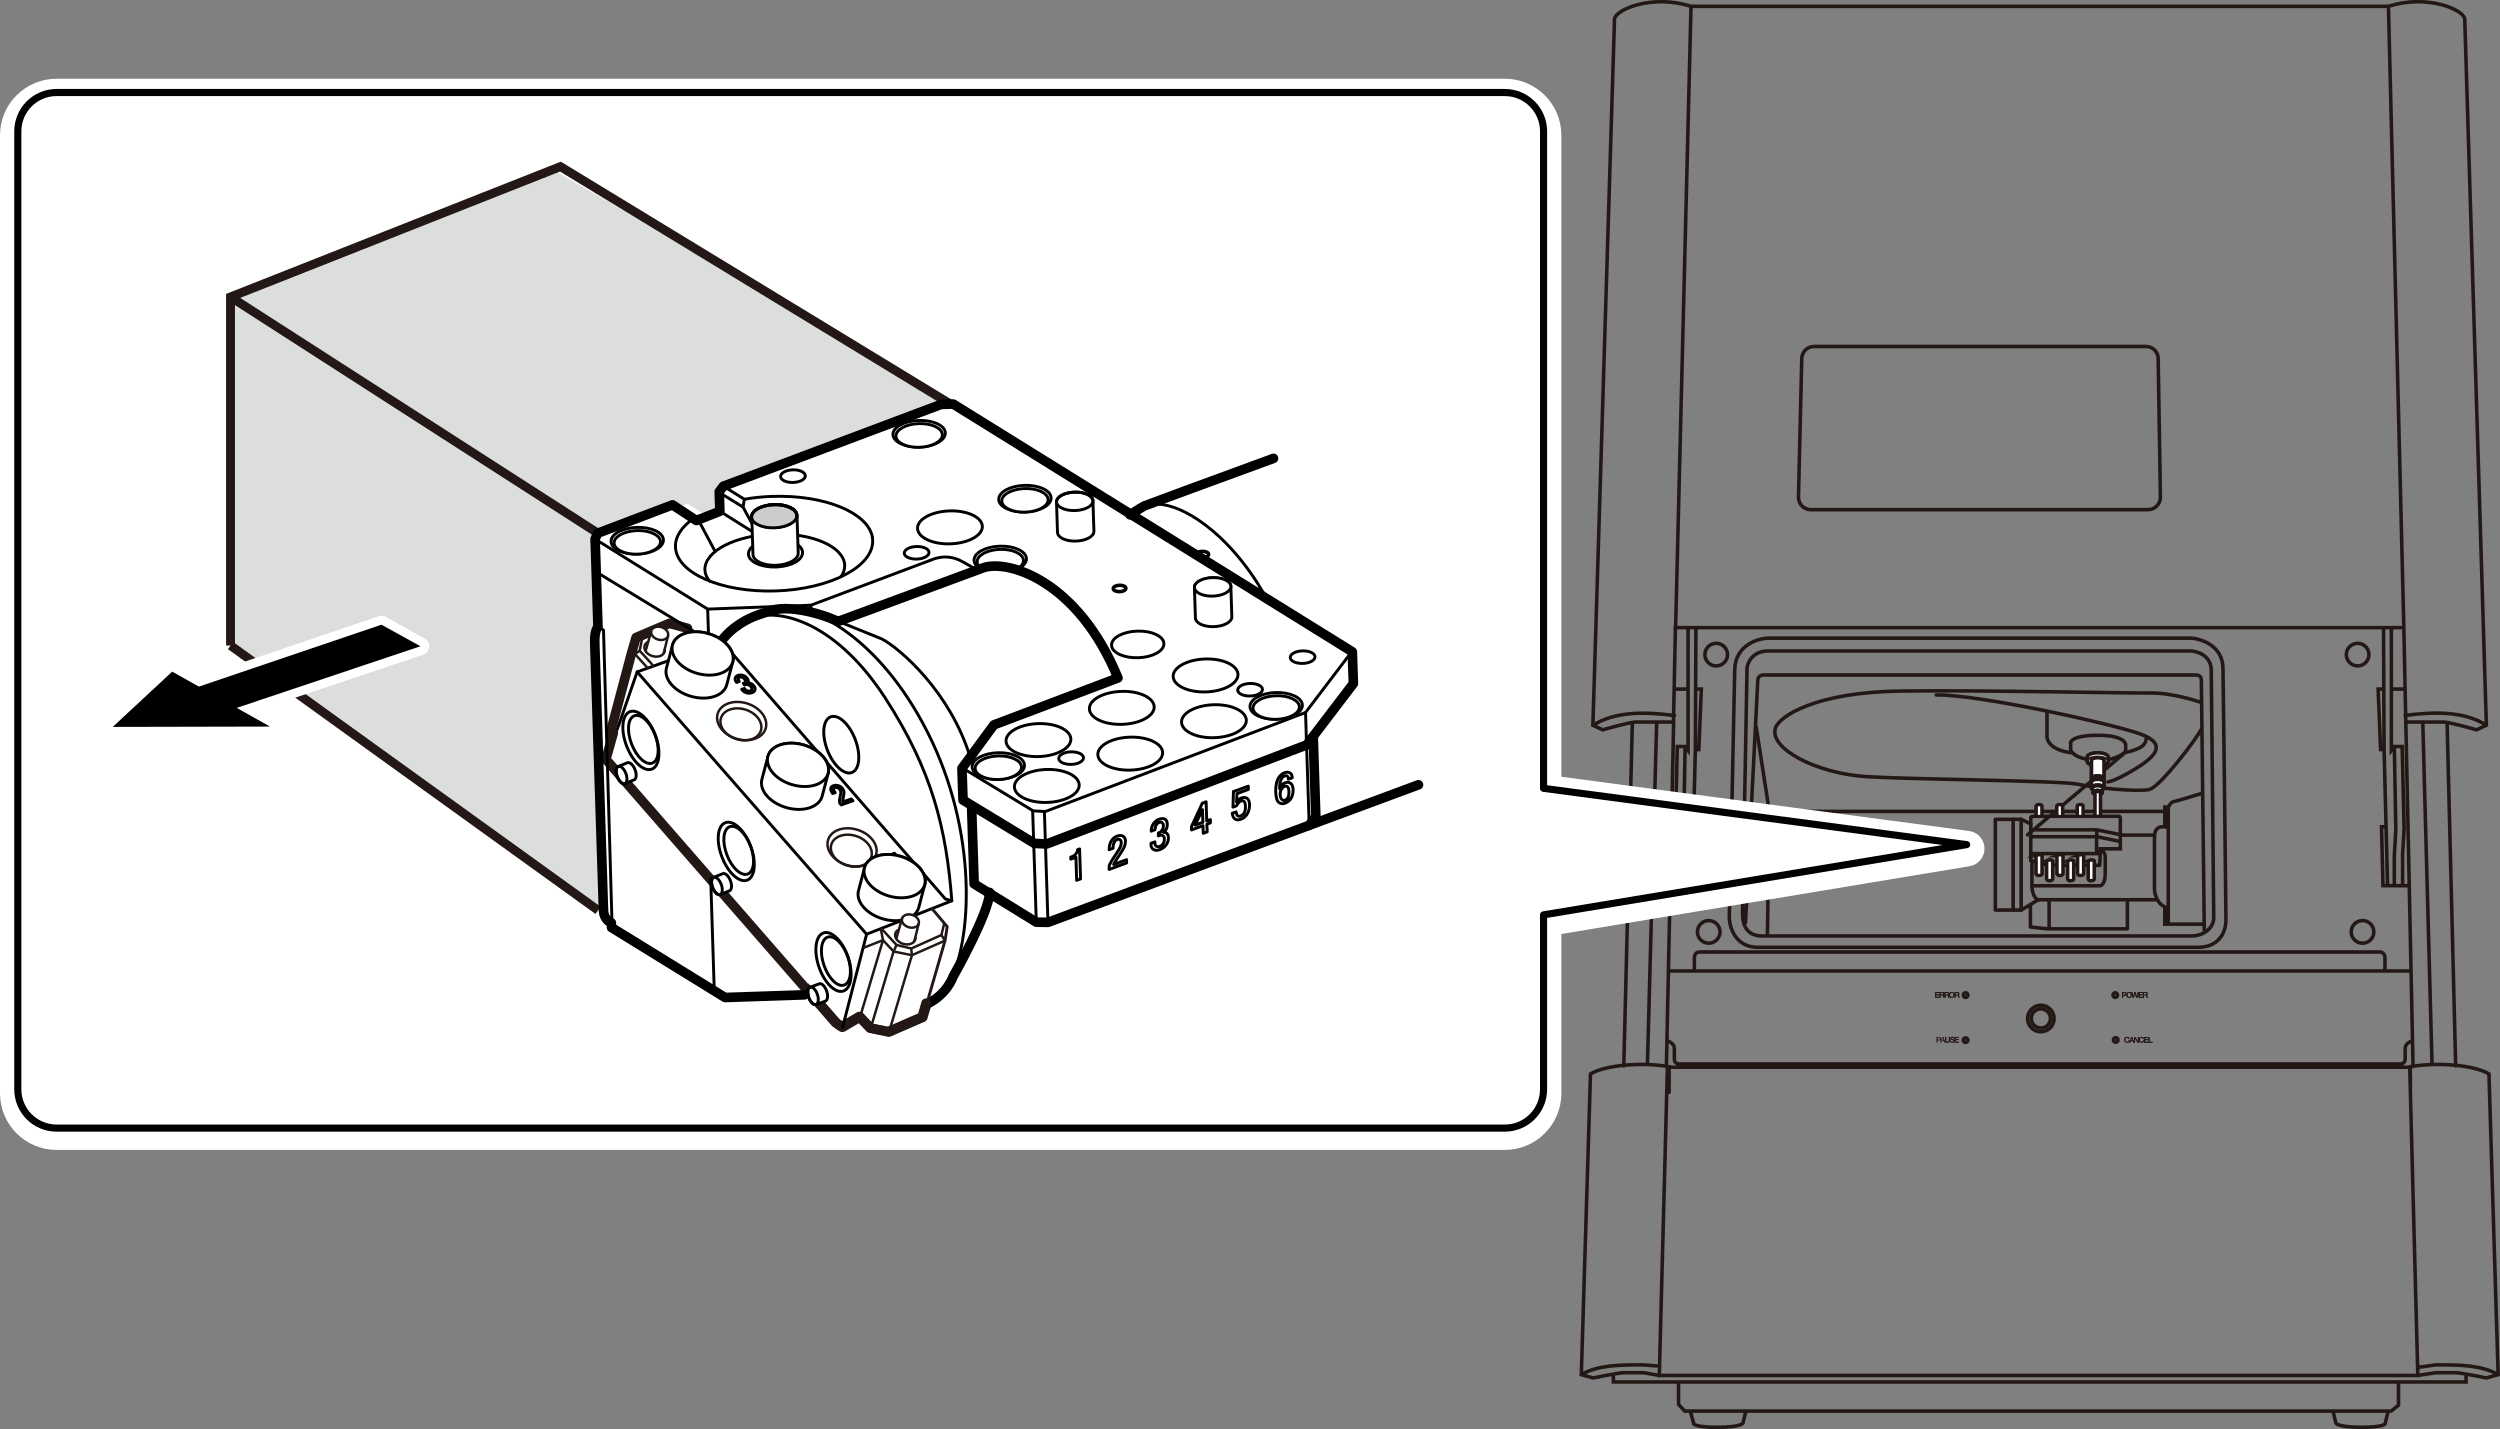 <?xml version="1.0" encoding="UTF-8"?><svg xmlns="http://www.w3.org/2000/svg" width="99.05mm" height="56.62mm" xmlns:xlink="http://www.w3.org/1999/xlink" viewBox="0 0 280.78 160.5"><rect x="0" y="0" width="280.78" height="160.5" fill="#808080" stroke="none"/><defs><style>.cls-1{stroke-width:4px;}.cls-1,.cls-2,.cls-3,.cls-4,.cls-5,.cls-6,.cls-7,.cls-8,.cls-9,.cls-10,.cls-11,.cls-12,.cls-13{stroke-linejoin:round;}.cls-1,.cls-2,.cls-4,.cls-5,.cls-6,.cls-7,.cls-14,.cls-8,.cls-15,.cls-9,.cls-16,.cls-10,.cls-11,.cls-17,.cls-12,.cls-13{stroke-linecap:round;}.cls-1,.cls-18,.cls-5,.cls-6,.cls-14,.cls-11{fill:#fff;}.cls-1,.cls-9{stroke:#fff;}.cls-19{clip-path:url(#clippath-4);}.cls-2,.cls-3,.cls-20,.cls-4,.cls-21,.cls-7,.cls-22,.cls-8,.cls-15,.cls-9,.cls-10,.cls-17,.cls-12,.cls-13,.cls-23{fill:none;}.cls-2,.cls-3,.cls-5,.cls-22,.cls-11,.cls-12,.cls-13{stroke:#000;}.cls-2,.cls-8{stroke-width:1.08px;}.cls-3{stroke-width:.4px;}.cls-20,.cls-4,.cls-6,.cls-7,.cls-14,.cls-8,.cls-15,.cls-16,.cls-10,.cls-17,.cls-23{stroke:#231815;}.cls-20,.cls-4,.cls-14,.cls-17{stroke-width:.4px;}.cls-20,.cls-22,.cls-14,.cls-15,.cls-16,.cls-17,.cls-23{stroke-miterlimit:10;}.cls-24,.cls-16{fill:#d3edfb;}.cls-5{stroke-width:.8px;}.cls-6,.cls-10{stroke-width:.28px;}.cls-25{fill:#ccc;}.cls-7,.cls-12{stroke-width:.33px;}.cls-22,.cls-11,.cls-13{stroke-width:.33px;}.cls-15,.cls-16{stroke-width:.24px;}.cls-26{clip-path:url(#clippath-1);}.cls-9{stroke-width:2px;}.cls-27{clip-path:url(#clippath-3);}.cls-28{fill:#231815;}.cls-29{fill:#dcdddd;}.cls-30{clip-path:url(#clippath-2);}.cls-31{clip-path:url(#clippath);}</style><clipPath id="clippath"><rect class="cls-21" x="177.39" y="0" width="103.4" height="160.5"/></clipPath><clipPath id="clippath-1"><rect class="cls-21" x="177.39" y="0" width="103.4" height="160.5"/></clipPath><clipPath id="clippath-2"><rect class="cls-21" x="177.39" y="0" width="103.4" height="160.5"/></clipPath><clipPath id="clippath-3"><rect class="cls-21" x="177.39" y="0" width="103.4" height="160.5"/></clipPath><clipPath id="clippath-4"><rect class="cls-21" x="228.48" y="90.16" width="5.67" height="1.55"/></clipPath></defs><g id="_レイヤー_1"><path class="cls-4" d="M228.04,101.61v2.5s1.7.21,2.1.21h8.79v-3"/><line class="cls-4" x1="227.11" y1="102.15" x2="228.92" y2="101.05"/><line class="cls-4" x1="230.14" y1="104.2" x2="230.14" y2="101.15"/><polyline class="cls-4" points="227 102.21 224.1 102.21 224.1 92.02 226.46 92.02 227 92.02"/><line class="cls-4" x1="227" y1="92.02" x2="227" y2="102.21"/><line class="cls-4" x1="226.1" y1="102.21" x2="226.1" y2="92.02"/><line class="cls-4" x1="227" y1="92.02" x2="228.08" y2="92.53"/><path class="cls-17" d="M198.71,91.13h44.35"/><g class="cls-31"><path class="cls-17" d="M243.52,90.63v13.13M247.52,103.79h-4.39v-1.93s-.14-.06-.44-.3c-.3-.25-.72-1.02-.72-1.74v-5.64c0-.61.07-.87.33-1.13.26-.26.83-.19.83-.19v-2.21h.39s.3-.58.58-.61c.28-.03,3.2-.94,3.2-.94M238.24,93.79h3.67M235.5,93.2s-.07,2.56,0,2.56M228.15,95.87h7.64M228.15,94.06l.13-.09h7.22l2.6.53M228.15,93.29l.13-.09h7.22l2.6.53M235.91,95.44s.53.2.53.77v1.93c0,.99-.37,1.34-.59,1.34h-7.63M227.72,93.76,238.66,84.53c1.99-.44,2.4-.97,2.4-1.74M234.4,85.27c-1.58-.26-1.84-1.03-1.84-1.03v-.85s.04-.81,3.09-.81,3.09,1.03,3.09,1.03v.59c0,.55-1.39,1.02-1.91,1.1M229.9,79.91v2.87s0,1.44,2.82,1.77M217.46,78.05c4.71-.07,19.44,3.17,22.83,4.35,3.39,1.18,1.58,2.73-.63,4.05-2.21,1.33-2.91,1.36-2.91,1.36M247.32,81.74c-.4.96-4.68,6.63-5.93,6.93-1.25.29-6.19-.18-7.99-.59-1.8-.41-17.97-.52-23.68-.85-5.71-.33-11.1-3.19-10.31-5.49.44-1.29,4.49-4.02,14.14-4.13,9.65-.11,25.41.26,27.95.22s5.63,1.03,5.63,1.03M196.21,75.27l-.5,27.36c0,1.82.94,2.49,2.21,2.49h48.22c1.33,0,2.49-.88,2.49-2.05s-.28-27.8-.28-27.8c0-1.66-1.6-2.16-2.38-2.16h-47.39c-1.66,0-2.38,1.22-2.38,2.16ZM196.04,103.62l1.38-27.2c0-.44.33-.61.66-.61h48.5c.61,0,.66.33.66.66s.33,28.19.33,28.19M198.69,71.67h47.5s3.48.28,3.48,3.48c0,0,.33,26.37.33,28.14s-1.1,3.1-3.09,3.1h-49.49c-2.87,0-3.26-2.87-3.2-3.54.06-.66.61-27.64.61-27.64.06-2.71,2.54-3.54,3.87-3.54ZM235.83,97.18h-5.82l-1.93-.53v-4.86s.07-.11.37-.11h9.56s.13.02.13.24v3.41h-2.25v.7l-.07,1.16"/><path class="cls-24" d="M229.86,96.67v2.04s.02.21.32.21.36-.17.36-.17v-2.08s-.2-.21-.69,0"/><path class="cls-14" d="M229.86,96.67v2.04s.02.21.32.21.36-.17.36-.17v-2.08s-.2-.21-.69,0Z"/><path class="cls-24" d="M228.67,96.08v2.04s.02.21.32.21.36-.17.36-.17v-2.08s-.2-.21-.69,0"/><path class="cls-14" d="M228.67,96.08v2.04s.02.21.32.21.36-.17.36-.17v-2.08s-.2-.21-.69,0Z"/><path class="cls-18" d="M232.22,96.67v2.04s.02.21.32.21.36-.17.36-.17v-2.08s-.2-.21-.69,0"/><path class="cls-17" d="M232.22,96.67v2.04s.02.21.32.21.36-.17.36-.17v-2.08s-.2-.21-.69,0Z"/><path class="cls-24" d="M231.02,96.08v2.04s.02.21.32.21.36-.17.36-.17v-2.08s-.2-.21-.69,0"/><path class="cls-14" d="M231.02,96.08v2.04s.02.21.32.21.36-.17.36-.17v-2.08s-.2-.21-.69,0Z"/><path class="cls-18" d="M234.53,96.67v2.04s.02.21.32.21.36-.17.36-.17v-2.08s-.2-.21-.69,0"/><path class="cls-17" d="M234.53,96.67v2.04s.02.21.32.21.36-.17.36-.17v-2.08s-.2-.21-.69,0Z"/><path class="cls-18" d="M233.34,96.08v2.04s.02.21.32.21.36-.17.36-.17v-2.08s-.2-.21-.69,0"/><path class="cls-17" d="M233.34,96.08v2.04s.02.21.32.21.36-.17.36-.17v-2.08s-.2-.21-.69,0Z"/><path class="cls-17" d="M237.88,116.8c0,.14-.12.26-.26.26s-.26-.12-.26-.26.12-.26.26-.26.26.12.26.26ZM237.83,111.76c0,.14-.12.26-.26.26s-.26-.12-.26-.26.12-.26.26-.26.26.12.26.26ZM221.02,116.82c0,.14-.12.26-.26.26s-.26-.12-.26-.26.12-.26.26-.26.26.12.26.26ZM221.02,111.76c0,.14-.12.26-.26.26s-.26-.12-.26-.26.12-.26.26-.26.26.12.26.26ZM228.14,114.39c0,.59.49,1.07,1.08,1.07.59,0,1.07-.49,1.07-1.08,0-.59-.49-1.07-1.08-1.07-.59,0-1.07.49-1.07,1.08ZM227.72,114.4c0,.82.68,1.49,1.5,1.48.82,0,1.49-.68,1.48-1.5,0-.83-.68-1.49-1.5-1.48-.82,0-1.49.68-1.48,1.5ZM186.06,81.23l-1.03,38.12M187.16,119.58l.81-38.49M181.2,154.47v.74h95.77v-.74M177.59,154.39c1.91-1.1,4.34-1.1,6.99-1.1l1.51.12M187.46,122.67v-2.87c-3.02-.52-7.07-.22-8.83.81l-1.03,33.78,1.33.37s2.87-.59,3.46-.59h2.21l1.77.31M183.33,81.23l-.96,38.49M178.92,81.46c2.43-1.55,5.67-1.55,9.13-1.1M188.19,70.49l1.73-69.77M241.02,38.91h-37.28c-.75,0-1.36.6-1.38,1.35l-.37,15.56c-.02.78.61,1.42,1.38,1.42h37.88c.78,0,1.4-.64,1.39-1.41l-.25-15.57c-.01-.75-.62-1.35-1.37-1.35Z"/><path class="cls-28" d="M238.45,111.72h.17c.05,0,.12-.02.12-.11s-.05-.1-.11-.1h-.17v.21ZM238.33,111.42h.29c.19,0,.22.12.22.2s-.04.2-.22.2h-.17v.25h-.12v-.64Z"/><path class="cls-28" d="M238.45,111.72h.17c.05,0,.12-.02.12-.11s-.05-.1-.11-.1h-.17v.21ZM238.33,111.42h.29c.19,0,.22.12.22.2s-.04.2-.22.2h-.17v.25h-.12v-.64Z"/><path class="cls-28" d="M238.93,111.74c0,.12.06.24.19.24s.2-.12.2-.24-.06-.24-.2-.24-.19.12-.19.24M239.43,111.74c0,.18-.11.33-.31.33s-.31-.15-.31-.33.12-.33.31-.33.31.15.31.33"/><path class="cls-28" d="M238.93,111.74c0,.12.06.24.19.24s.2-.12.2-.24-.06-.24-.2-.24-.19.12-.19.24ZM239.43,111.74c0,.18-.11.33-.31.33s-.31-.15-.31-.33.12-.33.31-.33.31.15.31.33Z"/></g><polygon class="cls-28" points="239.37 111.42 239.49 111.42 239.6 111.91 239.61 111.91 239.73 111.42 239.85 111.42 239.97 111.91 239.98 111.91 240.1 111.42 240.21 111.42 240.03 112.06 239.92 112.06 239.79 111.57 239.79 111.57 239.66 112.06 239.54 112.06 239.37 111.42"/><polygon class="cls-28" points="239.37 111.42 239.49 111.42 239.6 111.91 239.61 111.91 239.73 111.42 239.85 111.42 239.97 111.91 239.98 111.91 240.1 111.42 240.21 111.42 240.03 112.06 239.92 112.06 239.79 111.57 239.79 111.57 239.66 112.06 239.54 112.06 239.37 111.42"/><polygon class="cls-28" points="240.18 111.42 240.66 111.42 240.66 111.52 240.3 111.52 240.3 111.68 240.63 111.68 240.63 111.78 240.3 111.78 240.3 111.96 240.67 111.96 240.67 112.06 240.18 112.06 240.18 111.42"/><polygon class="cls-28" points="240.18 111.42 240.66 111.42 240.66 111.52 240.3 111.52 240.3 111.68 240.63 111.68 240.63 111.78 240.3 111.78 240.3 111.96 240.67 111.96 240.67 112.06 240.18 112.06 240.18 111.42"/><g class="cls-26"><path class="cls-28" d="M240.79,111.71h.19c.08,0,.12-.03.12-.1,0-.08-.06-.1-.12-.1h-.19v.2ZM240.67,111.42h.32c.15,0,.22.06.22.17,0,.12-.09.15-.11.16h0s.1.04.1.14c0,.07.01.14.04.17h-.13s-.02-.06-.02-.1c0-.12-.03-.17-.13-.17h-.17v.26h-.12v-.64Z"/><path class="cls-28" d="M240.79,111.71h.19c.08,0,.12-.03.12-.1,0-.08-.06-.1-.12-.1h-.19v.2ZM240.67,111.42h.32c.15,0,.22.06.22.17,0,.12-.09.15-.11.16h0s.1.04.1.14c0,.07.01.14.04.17h-.13s-.02-.06-.02-.1c0-.12-.03-.17-.13-.17h-.17v.26h-.12v-.64Z"/></g><polygon class="cls-28" points="217.35 111.42 217.82 111.42 217.82 111.52 217.46 111.52 217.46 111.68 217.79 111.68 217.79 111.78 217.46 111.78 217.46 111.96 217.83 111.96 217.83 112.06 217.35 112.06 217.35 111.42"/><polygon class="cls-28" points="217.35 111.42 217.82 111.42 217.82 111.52 217.46 111.52 217.46 111.68 217.79 111.68 217.79 111.78 217.46 111.78 217.46 111.96 217.83 111.96 217.83 112.06 217.35 112.06 217.35 111.42"/><g class="cls-30"><path class="cls-28" d="M217.95,111.71h.19c.07,0,.11-.03.11-.1,0-.08-.06-.1-.12-.1h-.19v.2ZM217.83,111.42h.32c.15,0,.22.06.22.17,0,.12-.09.15-.11.16h0s.1.04.1.14c0,.07.01.14.04.17h-.13s-.02-.06-.02-.1c0-.12-.03-.17-.13-.17h-.17v.26h-.12v-.64Z"/><path class="cls-28" d="M217.95,111.71h.19c.07,0,.11-.03.11-.1,0-.08-.06-.1-.12-.1h-.19v.2ZM217.83,111.42h.32c.15,0,.22.06.22.17,0,.12-.09.15-.11.16h0s.1.04.1.14c0,.07.01.14.04.17h-.13s-.02-.06-.02-.1c0-.12-.03-.17-.13-.17h-.17v.26h-.12v-.64Z"/><path class="cls-28" d="M218.5,111.71h.19c.07,0,.12-.03.12-.1,0-.08-.06-.1-.12-.1h-.19v.2ZM218.38,111.42h.32c.15,0,.22.06.22.17,0,.12-.09.15-.11.16h0s.1.04.1.14c0,.07.01.14.04.17h-.13s-.02-.06-.02-.1c0-.12-.03-.17-.13-.17h-.17v.26h-.12v-.64Z"/><path class="cls-28" d="M218.5,111.71h.19c.07,0,.12-.03.12-.1,0-.08-.06-.1-.12-.1h-.19v.2ZM218.38,111.42h.32c.15,0,.22.06.22.17,0,.12-.09.15-.11.16h0s.1.04.1.14c0,.07.01.14.04.17h-.13s-.02-.06-.02-.1c0-.12-.03-.17-.13-.17h-.17v.26h-.12v-.64Z"/><path class="cls-28" d="M219.01,111.74c0,.12.06.24.2.24s.19-.12.19-.24-.06-.24-.19-.24-.2.12-.2.24M219.51,111.74c0,.18-.11.33-.31.33s-.31-.15-.31-.33.11-.33.31-.33.31.15.31.33"/><path class="cls-28" d="M219.01,111.74c0,.12.06.24.2.24s.19-.12.19-.24-.06-.24-.19-.24-.2.12-.2.24ZM219.51,111.74c0,.18-.11.33-.31.33s-.31-.15-.31-.33.11-.33.31-.33.31.15.31.33Z"/><path class="cls-28" d="M219.64,111.71h.19c.07,0,.12-.03.12-.1,0-.08-.06-.1-.12-.1h-.19v.2ZM219.52,111.42h.32c.15,0,.22.06.22.17,0,.12-.09.15-.11.16h0s.1.04.1.14c0,.07.01.14.04.17h-.13s-.02-.06-.02-.1c0-.12-.03-.17-.13-.17h-.17v.26h-.12v-.64Z"/><path class="cls-28" d="M219.64,111.71h.19c.07,0,.12-.03.12-.1,0-.08-.06-.1-.12-.1h-.19v.2ZM219.52,111.42h.32c.15,0,.22.06.22.17,0,.12-.09.15-.11.16h0s.1.04.1.14c0,.07.01.14.04.17h-.13s-.02-.06-.02-.1c0-.12-.03-.17-.13-.17h-.17v.26h-.12v-.64Z"/><path class="cls-28" d="M239.05,116.67c-.02-.07-.07-.13-.16-.13-.14,0-.2.12-.2.24s.06.24.2.24c.1,0,.16-.07.17-.17h.11c0,.15-.12.26-.28.26-.19,0-.31-.15-.31-.33s.12-.33.31-.33c.15,0,.26.08.28.22h-.11Z"/><path class="cls-28" d="M239.05,116.67c-.02-.07-.07-.13-.16-.13-.14,0-.2.12-.2.24s.06.24.2.24c.1,0,.16-.07.17-.17h.11c0,.15-.12.26-.28.26-.19,0-.31-.15-.31-.33s.12-.33.31-.33c.15,0,.26.08.28.22h-.11Z"/></g><path class="cls-28" d="M239.31,116.85h.2l-.1-.27h0l-.1.27ZM239.35,116.47h.12l.26.64h-.12l-.06-.17h-.26l-.06.17h-.12l.26-.64Z"/><path class="cls-28" d="M239.31,116.85h.2l-.1-.27h0l-.1.27ZM239.35,116.47h.12l.26.64h-.12l-.06-.17h-.26l-.06.17h-.12l.26-.64Z"/><polygon class="cls-28" points="239.69 116.47 239.81 116.47 240.1 116.94 240.11 116.94 240.11 116.47 240.22 116.47 240.22 117.11 240.09 117.11 239.8 116.64 239.79 116.64 239.79 117.11 239.69 117.11 239.69 116.47"/><polygon class="cls-28" points="239.69 116.47 239.81 116.47 240.1 116.94 240.11 116.94 240.11 116.47 240.22 116.47 240.22 117.11 240.09 117.11 239.8 116.64 239.79 116.64 239.79 117.11 239.69 117.11 239.69 116.47"/><g class="cls-27"><path class="cls-28" d="M240.69,116.67c-.02-.07-.07-.13-.16-.13-.14,0-.2.12-.2.24s.06.24.2.24c.1,0,.16-.07.16-.17h.11c0,.15-.12.26-.28.26-.19,0-.31-.15-.31-.33s.12-.33.31-.33c.15,0,.26.08.28.22h-.11Z"/><path class="cls-28" d="M240.69,116.67c-.02-.07-.07-.13-.16-.13-.14,0-.2.12-.2.24s.06.24.2.24c.1,0,.16-.07.16-.17h.11c0,.15-.12.26-.28.26-.19,0-.31-.15-.31-.33s.12-.33.31-.33c.15,0,.26.08.28.22h-.11Z"/></g><polygon class="cls-28" points="240.81 116.47 241.29 116.47 241.29 116.57 240.93 116.57 240.93 116.73 241.26 116.73 241.26 116.82 240.93 116.82 240.93 117.01 241.3 117.01 241.3 117.11 240.81 117.11 240.81 116.47"/><polygon class="cls-28" points="240.81 116.47 241.29 116.47 241.29 116.57 240.93 116.57 240.93 116.73 241.26 116.73 241.26 116.82 240.93 116.82 240.93 117.01 241.3 117.01 241.3 117.11 240.81 117.11 240.81 116.47"/><polygon class="cls-28" points="241.3 116.47 241.42 116.47 241.42 117.01 241.76 117.01 241.76 117.11 241.3 117.11 241.3 116.47"/><polygon class="cls-28" points="241.3 116.47 241.42 116.47 241.42 117.01 241.76 117.01 241.76 117.11 241.3 117.11 241.3 116.47"/><path class="cls-28" d="M217.61,116.76h.17c.05,0,.11-.02.11-.11s-.05-.1-.11-.1h-.17v.21ZM217.49,116.46h.29c.19,0,.22.12.22.2s-.04.2-.22.2h-.17v.24h-.12v-.64Z"/><path class="cls-21" d="M217.61,116.76h.17c.05,0,.11-.02.11-.11s-.05-.1-.11-.1h-.17v.21Z"/><path class="cls-28" d="M218.09,116.84h.2l-.1-.27h0l-.1.27ZM218.13,116.46h.12l.25.64h-.12l-.06-.17h-.26l-.06.17h-.12l.26-.64Z"/><path class="cls-28" d="M218.47,116.46h.11v.37c0,.09,0,.19.15.19s.15-.1.15-.19v-.37h.11v.41c0,.16-.11.25-.27.25s-.27-.08-.27-.25v-.41Z"/><path class="cls-28" d="M218.47,116.46h.11v.37c0,.09,0,.19.15.19s.15-.1.15-.19v-.37h.11v.41c0,.16-.11.25-.27.25s-.27-.08-.27-.25v-.41Z"/><path class="cls-28" d="M219.11,116.88c0,.1.07.14.17.14.1,0,.14-.05.14-.1s-.03-.07-.05-.08c-.05-.02-.11-.03-.19-.05-.11-.03-.15-.1-.15-.16,0-.13.12-.19.24-.19.14,0,.25.07.25.2h-.12c0-.08-.06-.11-.14-.11-.05,0-.12.02-.12.08,0,.04.03.07.08.08.01,0,.15.04.19.05.09.02.13.1.13.16,0,.14-.13.2-.26.2-.15,0-.27-.07-.27-.23h.11Z"/><path class="cls-28" d="M219.11,116.88c0,.1.07.14.17.14.1,0,.14-.05.14-.1s-.03-.07-.05-.08c-.05-.02-.11-.03-.19-.05-.11-.03-.15-.1-.15-.16,0-.13.12-.19.24-.19.14,0,.25.07.25.2h-.12c0-.08-.06-.11-.14-.11-.05,0-.12.02-.12.08,0,.04.03.07.08.08.01,0,.15.04.19.05.09.02.13.1.13.16,0,.14-.13.2-.26.2-.15,0-.27-.07-.27-.23h.11Z"/><polygon class="cls-28" points="219.54 116.46 220.01 116.46 220.01 116.55 219.65 116.55 219.65 116.72 219.99 116.72 219.99 116.81 219.65 116.81 219.65 117 220.02 117 220.02 117.09 219.54 117.09 219.54 116.46"/><polygon class="cls-28" points="219.54 116.46 220.01 116.46 220.01 116.55 219.65 116.55 219.65 116.72 219.99 116.72 219.99 116.81 219.65 116.81 219.65 117 220.02 117 220.02 117.09 219.54 117.09 219.54 116.46"/><path class="cls-17" d="M269.38,155.21v2.61l-.83.66h-79.33l-.7-.75v-2.39M196.05,158.61l-.3,1.25s-.33.44-2.87.44-2.65-.39-2.65-.39l-.35-1.3M262.05,158.61l.3,1.25s.33.44,2.87.44,2.65-.39,2.65-.39l.35-1.43M270.9,116.91s-.77.22-.77.83v1.21c0,.55-.55.55-.55.55h-80.98s-.55,0-.55-.55v-1.21c0-.61-.77-.83-.77-.83M267.64,77.39h-.55l.28,6.79h.39M270.12,77.39h-1.55M270.51,99.47h-2.87l-.17-6.62h.39M268.91,83.85l.17,9.33-.17,2.98v3.2M267.7,70.6l.06,13.58.39,15.18M268.58,70.54v13.74l.33-.44h.88l.22,9.22-.17,2.87v3.48M263.52,73.52c0,.7.57,1.27,1.27,1.27s1.27-.57,1.27-1.27-.57-1.27-1.27-1.27-1.27.57-1.27,1.27ZM194.02,73.52c0,.7-.57,1.27-1.27,1.27s-1.27-.57-1.27-1.27.57-1.27,1.27-1.27,1.27.57,1.27,1.27ZM264.07,104.66c0,.7.57,1.27,1.27,1.27s1.27-.57,1.27-1.27-.57-1.27-1.27-1.27-1.27.57-1.27,1.27ZM267.86,108.96v-1.21s.11-.83-.61-.83h-76.34c-.72,0-.61.83-.61.83v1.21M270.71,109.05h-83.26M272.11,81.23l1.03,38.12M271.01,119.58l-.81-38.49M228.57,154.48h42.98l-.91-34.62h-83.37l-.91,34.62h42.98-.77ZM280.58,154.39c-1.91-1.1-4.34-1.1-6.99-1.1l-2.02.28M270.71,122.67v-2.87c3.02-.52,7.07-.22,8.83.81l1.03,33.78-1.32.37s-2.87-.59-3.46-.59h-2.21l-2.03.31M274.84,81.23l.96,38.49M279.25,81.45c-2.43-1.55-5.67-1.55-9.13-1.1M269.98,70.49l-1.73-69.77M239.21,70.49h30.77l.22,10.6h4.2c.74,0,3.75.88,3.75.88l1.1-.52-2.43-79.34c-.15-1.03-4.2-2.8-8.58-1.4h-78.33c-4.38-1.4-8.43.37-8.58,1.4l-2.43,79.34,1.1.52s3.02-.88,3.75-.88h4.2l.22-10.6h51.02ZM197.25,81.68l1.47,9.49-.22,13.84M190.53,77.39h.55l-.28,6.79h-.39M188.04,77.39h1.55M187.66,99.47h2.87l.17-6.62h-.39M189.26,83.85l-.17,9.33.17,2.98v3.2M190.47,70.6l-.06,13.58-.39,15.18M189.59,70.54v13.74l-.33-.44h-.88l-.22,9.22.17,2.87v3.48M193.18,104.66c0,.7-.57,1.27-1.27,1.27s-1.27-.57-1.27-1.27.57-1.27,1.27-1.27,1.27.57,1.27,1.27Z"/><path class="cls-20" d="M236.78,85.04c0-.27-.53-.49-1.18-.49s-1.18.22-1.18.49v.46c0,.27.53.49,1.18.49s1.18-.22,1.18-.49v-.46Z"/><path class="cls-14" d="M236.78,85.04c0-.27-.53-.49-1.18-.49s-1.18.22-1.18.49v.46c0,.27.53.49,1.18.49s1.18-.22,1.18-.49v-.46Z"/><path class="cls-15" d="M236.78,85.48c0,.28-.53.5-1.18.5s-1.18-.22-1.18-.5.53-.5,1.18-.5,1.18.22,1.18.5Z"/><path class="cls-20" d="M236.3,85.38c0-.16-.32-.28-.7-.28s-.7.13-.7.28v2.07c0,.15.32.28.7.28s.7-.13.7-.28v-2.07Z"/><path class="cls-14" d="M236.3,85.38c0-.16-.32-.28-.7-.28s-.7.13-.7.28v2.07c0,.15.32.28.7.28s.7-.13.7-.28v-2.07Z"/><path class="cls-14" d="M236.3,87.43c0,.17-.32.31-.7.31s-.7-.14-.7-.31.32-.31.7-.31.7.14.7.31Z"/><path class="cls-20" d="M236.27,87.45c0-.15-.3-.28-.68-.28s-.68.13-.68.28v.42c0,.15.3.28.68.28s.68-.13.68-.28v-.42Z"/><path class="cls-15" d="M236.27,87.45c0-.15-.3-.28-.68-.28s-.68.13-.68.28v.42c0,.15.3.28.68.28s.68-.13.68-.28v-.42Z"/><path class="cls-20" d="M236.3,87.82c0-.16-.32-.29-.7-.29s-.7.13-.7.29v.67c0,.16.32.29.7.29s.7-.13.7-.29v-.67Z"/><path class="cls-14" d="M236.3,87.82c0-.16-.32-.29-.7-.29s-.7.13-.7.29v.67c0,.16.32.29.7.29s.7-.13.7-.29v-.67Z"/><path class="cls-20" d="M236.3,88.48c0,.17-.32.31-.7.31s-.7-.14-.7-.31.32-.31.7-.31.7.14.7.31"/><path class="cls-14" d="M236.3,88.48c0,.17-.32.31-.7.31s-.7-.14-.7-.31.32-.31.7-.31.7.14.7.31Z"/><path class="cls-20" d="M236.1,88.53c0-.11-.23-.21-.51-.21s-.51.09-.51.21v.49c0,.11.23.21.51.21s.51-.09.51-.21v-.49Z"/><path class="cls-16" d="M236.1,88.53c0-.11-.23-.21-.51-.21s-.51.09-.51.21v.49c0,.11.23.21.51.21s.51-.09.51-.21v-.49Z"/><path class="cls-20" d="M236.1,89c0,.12-.23.22-.51.22s-.51-.1-.51-.22.23-.22.51-.22.51.1.51.22"/><path class="cls-17" d="M236.1,89c0,.12-.23.22-.51.22s-.51-.1-.51-.22.23-.22.51-.22.51.1.51.22Z"/><path class="cls-14" d="M235.91,91.49v-2.48c0-.06-.14-.12-.31-.12s-.31.05-.31.12v2.47"/><line class="cls-4" x1="228.92" y1="101.05" x2="242.22" y2="101.05"/><path class="cls-4" d="M228.94,101.05c-.3,0-.73-.63-.73-1.55v-2.8"/><g class="cls-19"><path class="cls-24" d="M228.68,91.47v-.93s0-.18.33-.18.33.18.33.18v.97"/><path class="cls-14" d="M228.68,91.47v-.93s0-.18.33-.18.33.18.33.18v.97"/><path class="cls-24" d="M231,91.47v-.93s0-.18.33-.18.33.18.33.18v.97"/><path class="cls-14" d="M231,91.47v-.93s0-.18.33-.18.33.18.33.18v.97"/><path class="cls-24" d="M233.3,91.47v-.93s0-.18.33-.18.33.18.33.18v.97"/><path class="cls-14" d="M233.3,91.47v-.93s0-.18.33-.18.33.18.33.18v.97"/></g></g><g id="_レイヤー_2"><path class="cls-1" d="M173.36,15.2c0-2.41-1.95-4.36-4.36-4.36H6.36c-2.41,0-4.36,1.95-4.36,4.36v107.59c0,2.41,1.95,4.36,4.36,4.36h162.64c2.41,0,4.36-1.95,4.36-4.36v-19.59s47.52-7.89,47.52-7.89l-47.52-6.32V15.2Z"/><path class="cls-5" d="M173.36,14.75c0-2.41-1.95-4.36-4.36-4.36H6.36c-2.41,0-4.36,1.95-4.36,4.36v107.59c0,2.41,1.95,4.36,4.36,4.36h162.64c2.41,0,4.36-1.95,4.36-4.36v-19.59s47.52-7.89,47.52-7.89l-47.52-6.32V14.75Z"/></g><g id="_レイヤー_3"><path class="cls-29" d="M62.13,19.09l-36.62,14.82.53,39.07,42.55,29.92c-.11-3.76-.41-30.41-.41-30.41,0,0,0-1.56.39-2.36-.06-4.68-.14-9.84-.14-9.84l.29-.66,8.52-3.05,2.88,1.82,2.26-.92.17-2.29.57-.61,25.23-8.78-46.22-26.72Z"/></g><g id="_レイヤー_4"><rect class="cls-21" x="65.9" y="44.23" width="99.55" height="80.64"/><line class="cls-23" x1="67.17" y1="59.9" x2="25.89" y2="33.35"/><line class="cls-23" x1="67.17" y1="102.24" x2="25.89" y2="72.5"/><polyline class="cls-23" points="25.89 72.5 25.89 33.35 62.94 18.71 107.63 45.92"/><polygon class="cls-9" points="23.31 80.6 15.53 79.42 42.84 70.16 47.22 72.58 23.31 80.6"/><polygon class="cls-9" points="19.34 75.43 12.66 81.64 30.32 81.6 19.34 75.43"/><polygon points="23.31 80.6 15.53 79.42 42.84 70.16 47.22 72.58 23.31 80.6"/><polygon points="19.34 75.43 12.66 81.64 30.32 81.6 19.34 75.43"/><polyline class="cls-8" points="77.4 70.78 75.38 70.23 71.65 71.82 71.16 73.53 68.85 82.21 69.05 82.4 69.1 82.49 68.28 85.44 93.95 114.89 94.64 115.36 96.6 114.21 97.79 115.48 99.85 115.9 103.64 114.25 104.09 112.72"/><ellipse class="cls-10" cx="95.61" cy="95.54" rx="1.73" ry="2.35" transform="translate(-24.32 157.87) rotate(-72.44)"/><ellipse class="cls-10" cx="95.69" cy="95.17" rx="2.07" ry="2.82" transform="translate(-23.91 157.69) rotate(-72.44)"/><path class="cls-18" d="M147.35,82.86l4.64-6.09-.12-3.57-44.82-27.82-1.37.04-24.45,9.19-.46.61.07,2.2-2.64,1.04-2.68-1.76-8.41,3.19-.28.66.32,9.87s-.41.31-.36,1.86.94,28.83.98,29.96.88,1.4.88,1.4l.02.53,12.75,7.86,9.27-.3,3.45-41.94,16.23-6c2.71-.98,10.63,1.32,15.16,12.36l-13.93,5.27-3.59,4.88.12,3.57,1.01.62-.04.07.28,8.74,6.98,4.29,1.31.02,29.34-10.89.74-1.04-.29-8.92-.13.12Z"/><path class="cls-11" d="M121.21,88.15c.03,1.02-1.57,1.9-3.58,1.97s-3.66-.71-3.7-1.73,1.57-1.9,3.58-1.97,3.66.71,3.7,1.73Z"/><path class="cls-13" d="M90.14,62.04c.03.85-1.31,1.59-2.99,1.64s-3.06-.59-3.09-1.45,1.31-1.59,2.99-1.64,3.06.59,3.09,1.45Z"/><path class="cls-13" d="M79.68,65.26c-.31-.39-.49-.81-.51-1.26-.07-2.08,3.39-3.88,7.73-4.02s7.9,1.43,7.97,3.51c.01.44-.13.87-.41,1.28"/><polyline class="cls-12" points="77.34 73.39 71.56 75.46 69.54 81.3 69.1 82.49"/><path class="cls-13" d="M84.3,95.01c.68,1.78.51,3.5-.38,3.84s-2.16-.83-2.84-2.61c-.68-1.78-.51-3.5.38-3.84.89-.34,2.16.83,2.84,2.61Z"/><path class="cls-13" d="M84.29,95c.56,1.47.42,2.88-.31,3.16-.73.28-1.78-.68-2.34-2.15-.56-1.47-.42-2.88.31-3.16.73-.28,1.78.68,2.34,2.15Z"/><path class="cls-13" d="M96.05,83.04c.66,1.73.49,3.39-.37,3.72-.86.33-2.1-.8-2.76-2.53-.66-1.73-.49-3.39.37-3.72.86-.33,2.1.8,2.76,2.53Z"/><path class="cls-13" d="M73.59,82.54c.68,1.78.51,3.5-.38,3.84-.89.34-2.16-.83-2.84-2.61-.68-1.78-.51-3.5.38-3.84.89-.34,2.16.83,2.84,2.61Z"/><path class="cls-13" d="M73.58,82.54c.56,1.47.42,2.88-.31,3.16s-1.78-.68-2.34-2.15c-.56-1.47-.42-2.88.31-3.16.73-.28,1.78.68,2.34,2.15Z"/><path class="cls-13" d="M95.24,107.48c.62,1.8.39,3.51-.51,3.82-.9.31-2.13-.9-2.75-2.7-.62-1.8-.39-3.51.51-3.82.9-.31,2.13.9,2.75,2.7Z"/><path class="cls-13" d="M95.23,107.48c.51,1.48.32,2.9-.42,3.15-.74.26-1.76-.74-2.27-2.23-.51-1.48-.32-2.9.42-3.15s1.76.74,2.27,2.23Z"/><path class="cls-2" d="M104.17,112.74c2.23-1.1,2.87-3.05,2.87-3.05,0,0,4.05-7.14,4.11-9.46"/><path class="cls-13" d="M94.03,69.74c1.81.73,4.99,2.01,4.99,2.01,2.04,1.05,7.74,6,9.94,13.29"/><path class="cls-2" d="M80.83,72.25c1.32-1.92,3.3-2.83,4.27-3.17.97-.34,1.59-.54,1.59-.54,2.03-.56,5.14.32,6.59.9.2.08.46.18.75.3"/><polyline class="cls-8" points="77.21 70.56 75.18 70.01 71.44 71.6 70.94 73.32 68.62 82.04 68.82 82.23 68.88 82.32 68.05 85.28 93.84 114.86 94.52 115.33 96.5 114.17 97.69 115.45 99.76 115.87 103.57 114.21 104.01 112.67"/><path class="cls-13" d="M82.11,73.24l24.07,27.73.72.2c-.62-8.15-2.22-14.66-7.48-22.78-5.26-8.13-11.58-10.29-15.11-8.92"/><polyline class="cls-13" points="71.56 75.46 97.33 104.92 106.9 101.17"/><line class="cls-13" x1="97.33" y1="104.92" x2="94.64" y2="115.36"/><path class="cls-11" d="M82.72,76.64c-.14-.17-.18-.33-.14-.49.04-.14.13-.23.3-.29.19-.07.38-.07.57-.01.17.05.32.15.44.3.12.15.16.27.14.38-.02.07-.06.13-.12.16.1,0,.21,0,.31.03.17.05.32.15.44.3.13.16.18.32.14.46-.04.15-.16.26-.38.33-.18.06-.37.06-.58,0-.2-.06-.36-.16-.47-.3l-.07-.09.3-.1.06.08c.08.1.18.16.31.2.1.03.2.03.28,0,.11-.04.18-.1.2-.18.02-.08-.02-.19-.12-.31-.08-.1-.18-.17-.3-.21-.12-.03-.22-.04-.3,0l-.1.04-.15-.19.08-.03c.08-.03.13-.08.15-.17.02-.08-.01-.18-.1-.29-.08-.1-.17-.16-.29-.2-.09-.03-.17-.02-.26,0-.08.03-.13.08-.14.15-.02.08.02.19.11.33l-.28.1Z"/><path class="cls-11" d="M93.52,89.12c-.18-.23-.25-.43-.21-.59.04-.14.13-.23.28-.28.19-.07.38-.07.57-.01.19.06.34.16.45.3.14.18.2.36.18.53-.02.17-.05.33-.08.5-.02.09-.03.18-.05.27-.01.08-.02.16-.01.23l.97-.34.17.21-1.32.46-.15-.19c-.04-.08-.05-.21-.03-.39.06-.28.1-.5.13-.68.04-.18,0-.35-.12-.5-.07-.09-.16-.15-.28-.19-.09-.03-.17-.03-.25,0-.07.02-.11.07-.13.13-.03.12.03.26.17.44l-.3.1Z"/><path class="cls-11" d="M100.31,95.88l.15-.05,1.54,1.92-.3.1-1.18-1.48-.39.14-.11-.13.12-.04c.12-.04.19-.1.21-.19.02-.09,0-.18-.05-.27Z"/><path class="cls-11" d="M71.32,86.44c-.2-.53-.58-.88-.85-.78-.16.06-.86.36-1.03.42-.27.1-.32.62-.11,1.15.2.53.58.88.85.78.16-.06.86-.36,1.03-.42.27-.1.32-.62.11-1.15Z"/><path class="cls-13" d="M70.29,86.86c.2.53.15,1.05-.11,1.15-.27.1-.65-.25-.85-.78-.2-.53-.15-1.05.11-1.15.27-.1.65.25.85.78Z"/><path class="cls-11" d="M82.03,98.9c-.2-.53-.58-.88-.85-.78-.16.06-.86.36-1.03.42-.27.1-.32.62-.11,1.15.2.53.58.88.85.78.16-.06.86-.36,1.03-.42.27-.1.32-.62.11-1.15Z"/><path class="cls-13" d="M81,99.32c.2.53.15,1.05-.11,1.15-.27.1-.65-.25-.85-.78-.2-.53-.15-1.05.11-1.15.27-.1.65.25.85.78Z"/><path class="cls-11" d="M92.84,111.3c-.19-.54-.55-.9-.82-.81-.16.06-.87.33-1.04.39-.27.09-.34.61-.15,1.14.19.54.55.9.82.81.16-.06.87-.33,1.04-.39.27-.09.34-.61.15-1.14Z"/><path class="cls-13" d="M91.8,111.68c.19.54.12,1.05-.15,1.14-.27.09-.64-.27-.82-.81-.19-.54-.12-1.05.15-1.14s.64.27.82.81Z"/><path class="cls-11" d="M79.56,71.17c-1.86-.54-3.66.02-4.02,1.25-.14.49-.54,2.1-.68,2.57-.36,1.23.86,2.67,2.73,3.21s3.66-.02,4.02-1.25c.14-.49.54-2.1.68-2.57.36-1.23-.86-2.67-2.73-3.21Z"/><path class="cls-11" d="M82.29,74.37c-.36,1.23-2.16,1.79-4.02,1.25-1.86-.54-3.08-1.98-2.73-3.21.36-1.23,2.16-1.79,4.02-1.25,1.86.54,3.08,1.98,2.73,3.21Z"/><path class="cls-11" d="M90.28,83.67c-1.86-.54-3.66.02-4.02,1.25-.14.49-.54,2.1-.68,2.57-.36,1.23.86,2.67,2.73,3.21,1.86.54,3.66-.02,4.02-1.25.14-.49.54-2.1.68-2.57.36-1.23-.86-2.67-2.73-3.21Z"/><path class="cls-11" d="M93,86.88c-.36,1.23-2.16,1.79-4.02,1.25-1.86-.54-3.08-1.98-2.73-3.21.36-1.23,2.16-1.79,4.02-1.25s3.08,1.98,2.73,3.21Z"/><path class="cls-11" d="M101.13,96.17c-1.86-.54-3.66.02-4.02,1.25-.14.49-.54,2.1-.68,2.57-.36,1.23.86,2.67,2.73,3.21,1.86.54,3.66-.02,4.02-1.25.14-.49.54-2.1.68-2.57.36-1.23-.86-2.67-2.73-3.21Z"/><path class="cls-11" d="M103.85,99.38c-.36,1.23-2.16,1.79-4.02,1.25-1.86-.54-3.08-1.98-2.73-3.21.36-1.23,2.16-1.79,4.02-1.25,1.86.54,3.08,1.98,2.73,3.21Z"/><polyline class="cls-13" points="108.03 86.21 116.04 91.07 117.41 91.14 146.63 80.02 151.87 73.12"/><line class="cls-13" x1="80.22" y1="111.23" x2="79.82" y2="98.69"/><polyline class="cls-13" points="67.17 70.42 67.78 70.76 68.74 103.81"/><line class="cls-13" x1="66.97" y1="64.24" x2="77.84" y2="70.85"/><path class="cls-13" d="M66.85,60.55l12.63,7.86,11.59-.44,13.7-5.15c1.35-.52,2.44-.14,2.86.03.42.16,2,1.12,2,1.12"/><line class="cls-13" x1="79.48" y1="68.41" x2="79.57" y2="71.17"/><line class="cls-13" x1="91.07" y1="67.98" x2="91.1" y2="68.69"/><path class="cls-13" d="M75.86,61.43c-.04-1.18.73-2.3,2.07-3.23"/><path class="cls-13" d="M97.97,60.32c.02.13.04.25.04.38.1,2.93-4.79,5.48-10.9,5.67s-11.15-2.02-11.25-4.95"/><path class="cls-13" d="M81.24,54.61l2.37,1.46c1-.18,2.06-.29,3.16-.32,5.85-.19,10.71,1.83,11.21,4.57"/><polyline class="cls-13" points="83.6 56.08 83.45 56.95 84.4 58.7"/><line class="cls-13" x1="83.45" y1="56.95" x2="80.9" y2="55.38"/><line class="cls-13" x1="80.85" y1="57.42" x2="84.39" y2="59.64"/><path class="cls-11" d="M89.51,57.87c-.02-.71-1.18-1.26-2.58-1.21s-2.52.66-2.5,1.38l.14,4.24c.02.71,1.18,1.26,2.58,1.21s2.52-.66,2.5-1.38l-.14-4.24Z"/><path class="cls-13" d="M89.51,57.87c.02.71-1.1,1.33-2.5,1.38s-2.56-.5-2.58-1.21,1.1-1.33,2.5-1.38,2.56.5,2.58,1.21Z"/><path class="cls-11" d="M122.75,56.25c-.02-.57-.95-1.01-2.08-.97s-2.03.53-2.01,1.11l.11,3.41c.02.57.95,1.01,2.08.97s2.03-.53,2.01-1.11l-.11-3.41Z"/><ellipse class="cls-13" cx="120.71" cy="56.31" rx="2.05" ry="1.04" transform="translate(-1.77 3.96) rotate(-1.87)"/><path class="cls-11" d="M138.24,65.86c-.02-.57-.95-1.01-2.08-.97s-2.03.53-2.01,1.11l.11,3.41c.02.57.95,1.01,2.08.97s2.03-.53,2.01-1.11c-.01-.33-.1-3.08-.11-3.41Z"/><ellipse class="cls-11" cx="136.19" cy="65.92" rx="2.05" ry="1.04" transform="translate(-2.07 4.47) rotate(-1.87)"/><path class="cls-13" d="M74.51,60.63c.03.83-1.27,1.54-2.89,1.59s-2.96-.57-2.99-1.4,1.27-1.54,2.89-1.59,2.96.57,2.99,1.4Z"/><path class="cls-11" d="M74.18,60.83c.02.73-1.12,1.36-2.56,1.41s-2.62-.51-2.65-1.24,1.12-1.36,2.56-1.41,2.62.51,2.65,1.24Z"/><path class="cls-13" d="M106.17,48.62c.03.83-1.27,1.54-2.89,1.59s-2.96-.57-2.99-1.4,1.27-1.54,2.89-1.59,2.96.57,2.99,1.4Z"/><ellipse class="cls-11" cx="103.23" cy="48.91" rx="2.61" ry="1.33" transform="translate(-1.54 3.39) rotate(-1.87)"/><path class="cls-13" d="M115.06,85.94c.03.83-1.27,1.54-2.89,1.59s-2.96-.57-2.99-1.4,1.27-1.54,2.89-1.59,2.96.57,2.99,1.4Z"/><path class="cls-11" d="M114.73,86.14c.02.73-1.12,1.36-2.56,1.41s-2.62-.51-2.65-1.24,1.12-1.36,2.56-1.41,2.62.51,2.65,1.24Z"/><path class="cls-13" d="M146.27,79.18c.03.83-1.27,1.54-2.89,1.59s-2.96-.57-2.99-1.4,1.27-1.54,2.89-1.59,2.96.57,2.99,1.4Z"/><path class="cls-11" d="M145.94,79.38c.02.73-1.12,1.36-2.56,1.41s-2.62-.51-2.65-1.24,1.12-1.36,2.56-1.41,2.62.51,2.65,1.24Z"/><path class="cls-13" d="M118.05,55.91c.03.83-1.27,1.54-2.89,1.59s-2.96-.57-2.99-1.4,1.27-1.54,2.89-1.59,2.96.57,2.99,1.4Z"/><path class="cls-11" d="M110.33,59.11c.03,1.02-1.57,1.9-3.58,1.97s-3.66-.71-3.7-1.73,1.57-1.9,3.58-1.97,3.66.71,3.7,1.73Z"/><path class="cls-11" d="M117.72,56.11c.02.73-1.12,1.36-2.56,1.41s-2.62-.51-2.65-1.24,1.12-1.36,2.56-1.41,2.62.51,2.65,1.24Z"/><path class="cls-13" d="M130.72,72.28c.03.83-1.27,1.54-2.89,1.59s-2.96-.57-2.99-1.4,1.27-1.54,2.89-1.59,2.96.57,2.99,1.4Z"/><path class="cls-13" d="M110.07,63.84c-.41-.24-.66-.56-.67-.91-.03-.83,1.27-1.54,2.89-1.59s2.96.57,2.99,1.4c.02.47-.4.91-1.07,1.21"/><path class="cls-11" d="M110.25,63.86c-.31-.21-.5-.47-.51-.75-.02-.73,1.12-1.36,2.56-1.41s2.62.51,2.65,1.24c.01.37-.27.71-.73.96"/><ellipse class="cls-11" cx="89.05" cy="53.48" rx="1.39" ry=".71" transform="translate(-1.69 2.93) rotate(-1.87)"/><path class="cls-11" d="M104.34,62.04c.01.39-.6.73-1.37.75s-1.4-.27-1.41-.66.6-.73,1.37-.75,1.4.27,1.41.66Z"/><path class="cls-11" d="M141.79,77.42c.01.39-.6.73-1.37.75s-1.4-.27-1.41-.66.6-.73,1.37-.75,1.4.27,1.41.66Z"/><path class="cls-11" d="M121.69,85.1c.01.39-.6.73-1.37.75s-1.4-.27-1.41-.66.6-.73,1.37-.75,1.4.27,1.41.66Z"/><path class="cls-11" d="M147.69,73.76c.01.39-.6.73-1.37.75s-1.4-.27-1.41-.66.6-.73,1.37-.75,1.4.27,1.41.66Z"/><polyline class="cls-13" points="78.21 58.46 78.65 58.8 80.31 61.92"/><path class="cls-11" d="M120.27,83c.03,1.02-1.57,1.9-3.58,1.97-2.01.07-3.66-.71-3.7-1.73s1.57-1.9,3.58-1.97,3.66.71,3.7,1.73Z"/><path class="cls-11" d="M129.63,79.38c.03,1.02-1.57,1.9-3.58,1.97s-3.66-.71-3.7-1.73,1.57-1.9,3.58-1.97,3.66.71,3.7,1.73Z"/><path class="cls-11" d="M139.04,75.74c.03,1.02-1.57,1.9-3.58,1.97-2.01.07-3.66-.71-3.7-1.73s1.57-1.9,3.58-1.97,3.66.71,3.7,1.73Z"/><path class="cls-11" d="M130.58,84.52c.03,1.02-1.57,1.9-3.58,1.97s-3.66-.71-3.7-1.73,1.57-1.9,3.58-1.97,3.66.71,3.7,1.73Z"/><path class="cls-11" d="M139.98,80.88c.03,1.02-1.57,1.9-3.58,1.97s-3.66-.71-3.7-1.73,1.57-1.9,3.58-1.97,3.66.71,3.7,1.73Z"/><path class="cls-2" d="M126.92,57.82s1.22-.81,1.63-1.01c.18-.09,6.98-2.58,14.48-5.33"/><path class="cls-13" d="M128.55,56.82s2.4-1.21,6.85,2.16c4.45,3.37,6.88,8.34,6.88,8.34"/><polyline class="cls-2" points="147.49 82.74 147.78 91.66 147.04 92.69 117.7 103.59 116.39 103.57 109.41 99.27 109.12 90.54"/><line class="cls-13" x1="146.74" y1="83.66" x2="146.63" y2="80.02"/><line class="cls-2" x1="147.04" y1="92.69" x2="159.31" y2="88.14"/><line class="cls-13" x1="146.74" y1="83.63" x2="147.04" y2="92.69"/><line class="cls-13" x1="116.39" y1="103.57" x2="115.98" y2="91.07"/><line class="cls-13" x1="117.7" y1="103.59" x2="117.3" y2="91.19"/><path class="cls-13" d="M91.28,68.86s7.21,2.2,12.87,13.33c5.66,11.12,5.17,23.63,2.24,28.67"/><path class="cls-13" d="M124.58,95.41c-.01-.4.08-.75.28-1.03.16-.23.36-.39.59-.47.28-.1.51-.1.68,0,.17.11.26.28.27.53.01.31-.08.62-.26.93-.17.29-.35.57-.54.85-.1.16-.2.31-.3.47-.09.14-.16.27-.22.4l1.45-.54v.37s-1.96.73-1.96.73v-.33c.01-.14.11-.36.3-.67.31-.47.56-.86.76-1.17.21-.31.31-.6.3-.86,0-.16-.06-.27-.17-.33-.08-.05-.18-.05-.29,0-.1.04-.19.11-.27.22-.14.2-.2.45-.19.76l-.44.16Z"/><path class="cls-13" d="M129.29,93.34c0-.3.08-.58.27-.85.16-.23.36-.39.61-.48.28-.1.51-.1.68,0,.16.1.24.28.25.54s-.05.48-.17.66c-.09.12-.18.21-.28.26.13,0,.24.02.33.07.16.1.24.28.25.54,0,.29-.07.55-.25.8-.17.25-.42.43-.74.55-.27.1-.5.09-.68-.02-.19-.12-.28-.3-.29-.54v-.16s.44-.16.44-.16v.14c0,.17.07.29.19.36.09.06.2.06.33.02.17-.06.3-.16.4-.31.1-.14.15-.32.14-.54,0-.18-.06-.31-.17-.37-.11-.07-.22-.07-.35-.03l-.15.06v-.33s.1-.04.1-.04c.12-.04.22-.14.32-.28.1-.14.15-.31.14-.51,0-.17-.06-.29-.17-.35-.08-.05-.18-.05-.31,0-.12.04-.22.13-.3.25-.1.14-.15.33-.16.57l-.42.16Z"/><path class="cls-13" d="M135.02,90.21l.44-.16.07,2.15.41-.15v.37s-.39.15-.39.15l.03.86-.44.16-.03-.86-1.29.48v-.39s1.21-2.6,1.21-2.6ZM135.05,90.93l-.82,1.74.87-.32-.05-1.42Z"/><path class="cls-13" d="M138.54,88.9l1.66-.61v.37s-1.28.48-1.28.48v.06c0,.25-.01.5-.03.74-.01.04-.02.09-.02.12.16-.22.34-.36.53-.43.26-.09.47-.09.64.02.19.12.28.35.3.7.01.44-.09.82-.31,1.14-.17.25-.4.42-.67.52-.26.1-.47.09-.64-.02-.17-.11-.28-.32-.33-.65l.44-.16c.03.24.1.39.21.46.08.05.18.05.29,0,.15-.06.28-.15.36-.27.14-.19.2-.46.19-.8s-.08-.52-.2-.6c-.08-.05-.17-.06-.27-.02-.15.06-.29.17-.4.33-.07.11-.12.18-.15.23l-.39.14c.01-.06.02-.1.01-.14l.05-1.54v-.08Z"/><path class="cls-13" d="M143.69,87.24c.15-.21.34-.36.57-.45.24-.09.45-.09.61.01.17.11.26.29.27.55l-.44.16c0-.18-.05-.3-.13-.35-.08-.05-.18-.05-.29-.01-.12.04-.21.12-.29.22-.2.28-.29.69-.27,1.21.05-.11.11-.22.18-.33.11-.16.25-.27.42-.33.23-.09.43-.08.59.02.2.12.31.38.32.77s-.08.75-.28,1.03c-.15.21-.36.37-.63.47-.23.09-.45.07-.65-.06-.24-.15-.37-.55-.39-1.22-.02-.71.11-1.29.41-1.71ZM143.97,88.56c-.14.2-.2.42-.19.66.01.31.09.52.25.62.09.06.19.07.29.03.12-.04.21-.12.29-.22.11-.16.16-.41.15-.75,0-.3-.07-.49-.19-.56-.09-.06-.18-.07-.27-.04-.13.05-.24.13-.32.26Z"/><path class="cls-13" d="M121.02,95.43l.23-.09.11,3.37-.44.16-.08-2.59-.58.21v-.23s.17-.06.17-.06c.18-.07.32-.17.42-.31.11-.16.17-.31.18-.46Z"/><path class="cls-2" d="M94.17,69.78l16.23-6c2.71-.98,10.63,1.32,15.16,12.36l-13.93,5.27-3.59,4.88.12,3.57,8.01,4.86,1.37.07,29.21-11.13,5.25-6.89-.12-3.57-44.82-27.82-1.37.04-24.45,9.19-.46.61.07,2.2-2.64,1.04-2.68-1.76-8.41,3.19-.28.66.32,9.87s-.41.31-.36,1.86.94,28.83.98,29.96.88,1.4.88,1.4l.02.53,12.75,7.86,8.93-.3"/><ellipse class="cls-25" cx="86.92" cy="57.93" rx="2.55" ry="1.3" transform="translate(-1.84 2.86) rotate(-1.87)"/><path class="cls-22" d="M89.49,57.9c.02.71-1.1,1.33-2.5,1.38s-2.56-.5-2.58-1.21,1.1-1.33,2.5-1.38,2.56.5,2.58,1.21Z"/><path class="cls-22" d="M84.42,58.44v-.37c-.04-.71,1.08-1.33,2.49-1.38s2.56.5,2.58,1.21v.35"/><ellipse class="cls-10" cx="83.21" cy="81.35" rx="1.73" ry="2.35" transform="translate(-19.45 136.14) rotate(-72.44)"/><ellipse class="cls-10" cx="83.3" cy="80.98" rx="2.07" ry="2.82" transform="translate(-19.04 135.97) rotate(-72.44)"/><polyline class="cls-10" points="106.09 105.66 102.42 107.28 100.36 106.86 99.17 105.59 97.06 106.42"/><polyline class="cls-10" points="99.03 104.33 99.51 104.85 100.69 106.13 102.34 106.53 105.73 105.01 106.04 103.74"/><polyline class="cls-10" points="98.95 104.46 99.17 105.59 96.6 114.21"/><polyline class="cls-10" points="100.69 106.13 100.36 106.86 97.79 115.48"/><polyline class="cls-10" points="102.34 106.53 102.42 107.28 99.85 115.9"/><line class="cls-10" x1="105.73" y1="105.01" x2="106.09" y2="105.58"/><ellipse class="cls-6" cx="102.25" cy="103.44" rx=".72" ry=".98" transform="translate(-27.22 169.72) rotate(-72.44)"/><path class="cls-10" d="M102.82,105.32c0,.07,0,.14-.03.21-.14.45-.76.66-1.37.47s-1-.72-.86-1.17c.05-.16.16-.29.31-.38"/><line class="cls-10" x1="103.18" y1="103.74" x2="102.7" y2="105.67"/><line class="cls-10" x1="101.31" y1="103.14" x2="100.7" y2="105.31"/><path class="cls-10" d="M74.66,73c0,.07,0,.14-.03.21-.14.45-.76.66-1.37.47s-1-.72-.86-1.17c.05-.16.16-.29.31-.38"/><line class="cls-10" x1="75.03" y1="71.42" x2="74.54" y2="73.36"/><line class="cls-10" x1="73.16" y1="70.83" x2="72.54" y2="73"/><polyline class="cls-7" points="104.09 112.72 106.14 105.64 106.38 104.07 104.7 102.08"/><path class="cls-10" d="M73.36,74.78c-.08-.16-1.52-1.69-1.52-1.69l.27-1.31.79-.33"/><polyline class="cls-10" points="71.84 73.09 71.31 73.45 72.71 75"/><ellipse class="cls-6" cx="74.09" cy="71.12" rx=".72" ry=".98" transform="translate(-16.07 120.31) rotate(-72.44)"/><path class="cls-3" d="M126.45,66.07c0,.2-.3.37-.7.38s-.71-.14-.72-.34.3-.37.7-.38.71.14.72.34Z"/><path class="cls-3" d="M135.74,62.26c0,.2-.3.37-.7.38s-.71-.14-.72-.34.3-.37.7-.38.71.14.72.34Z"/></g></svg>